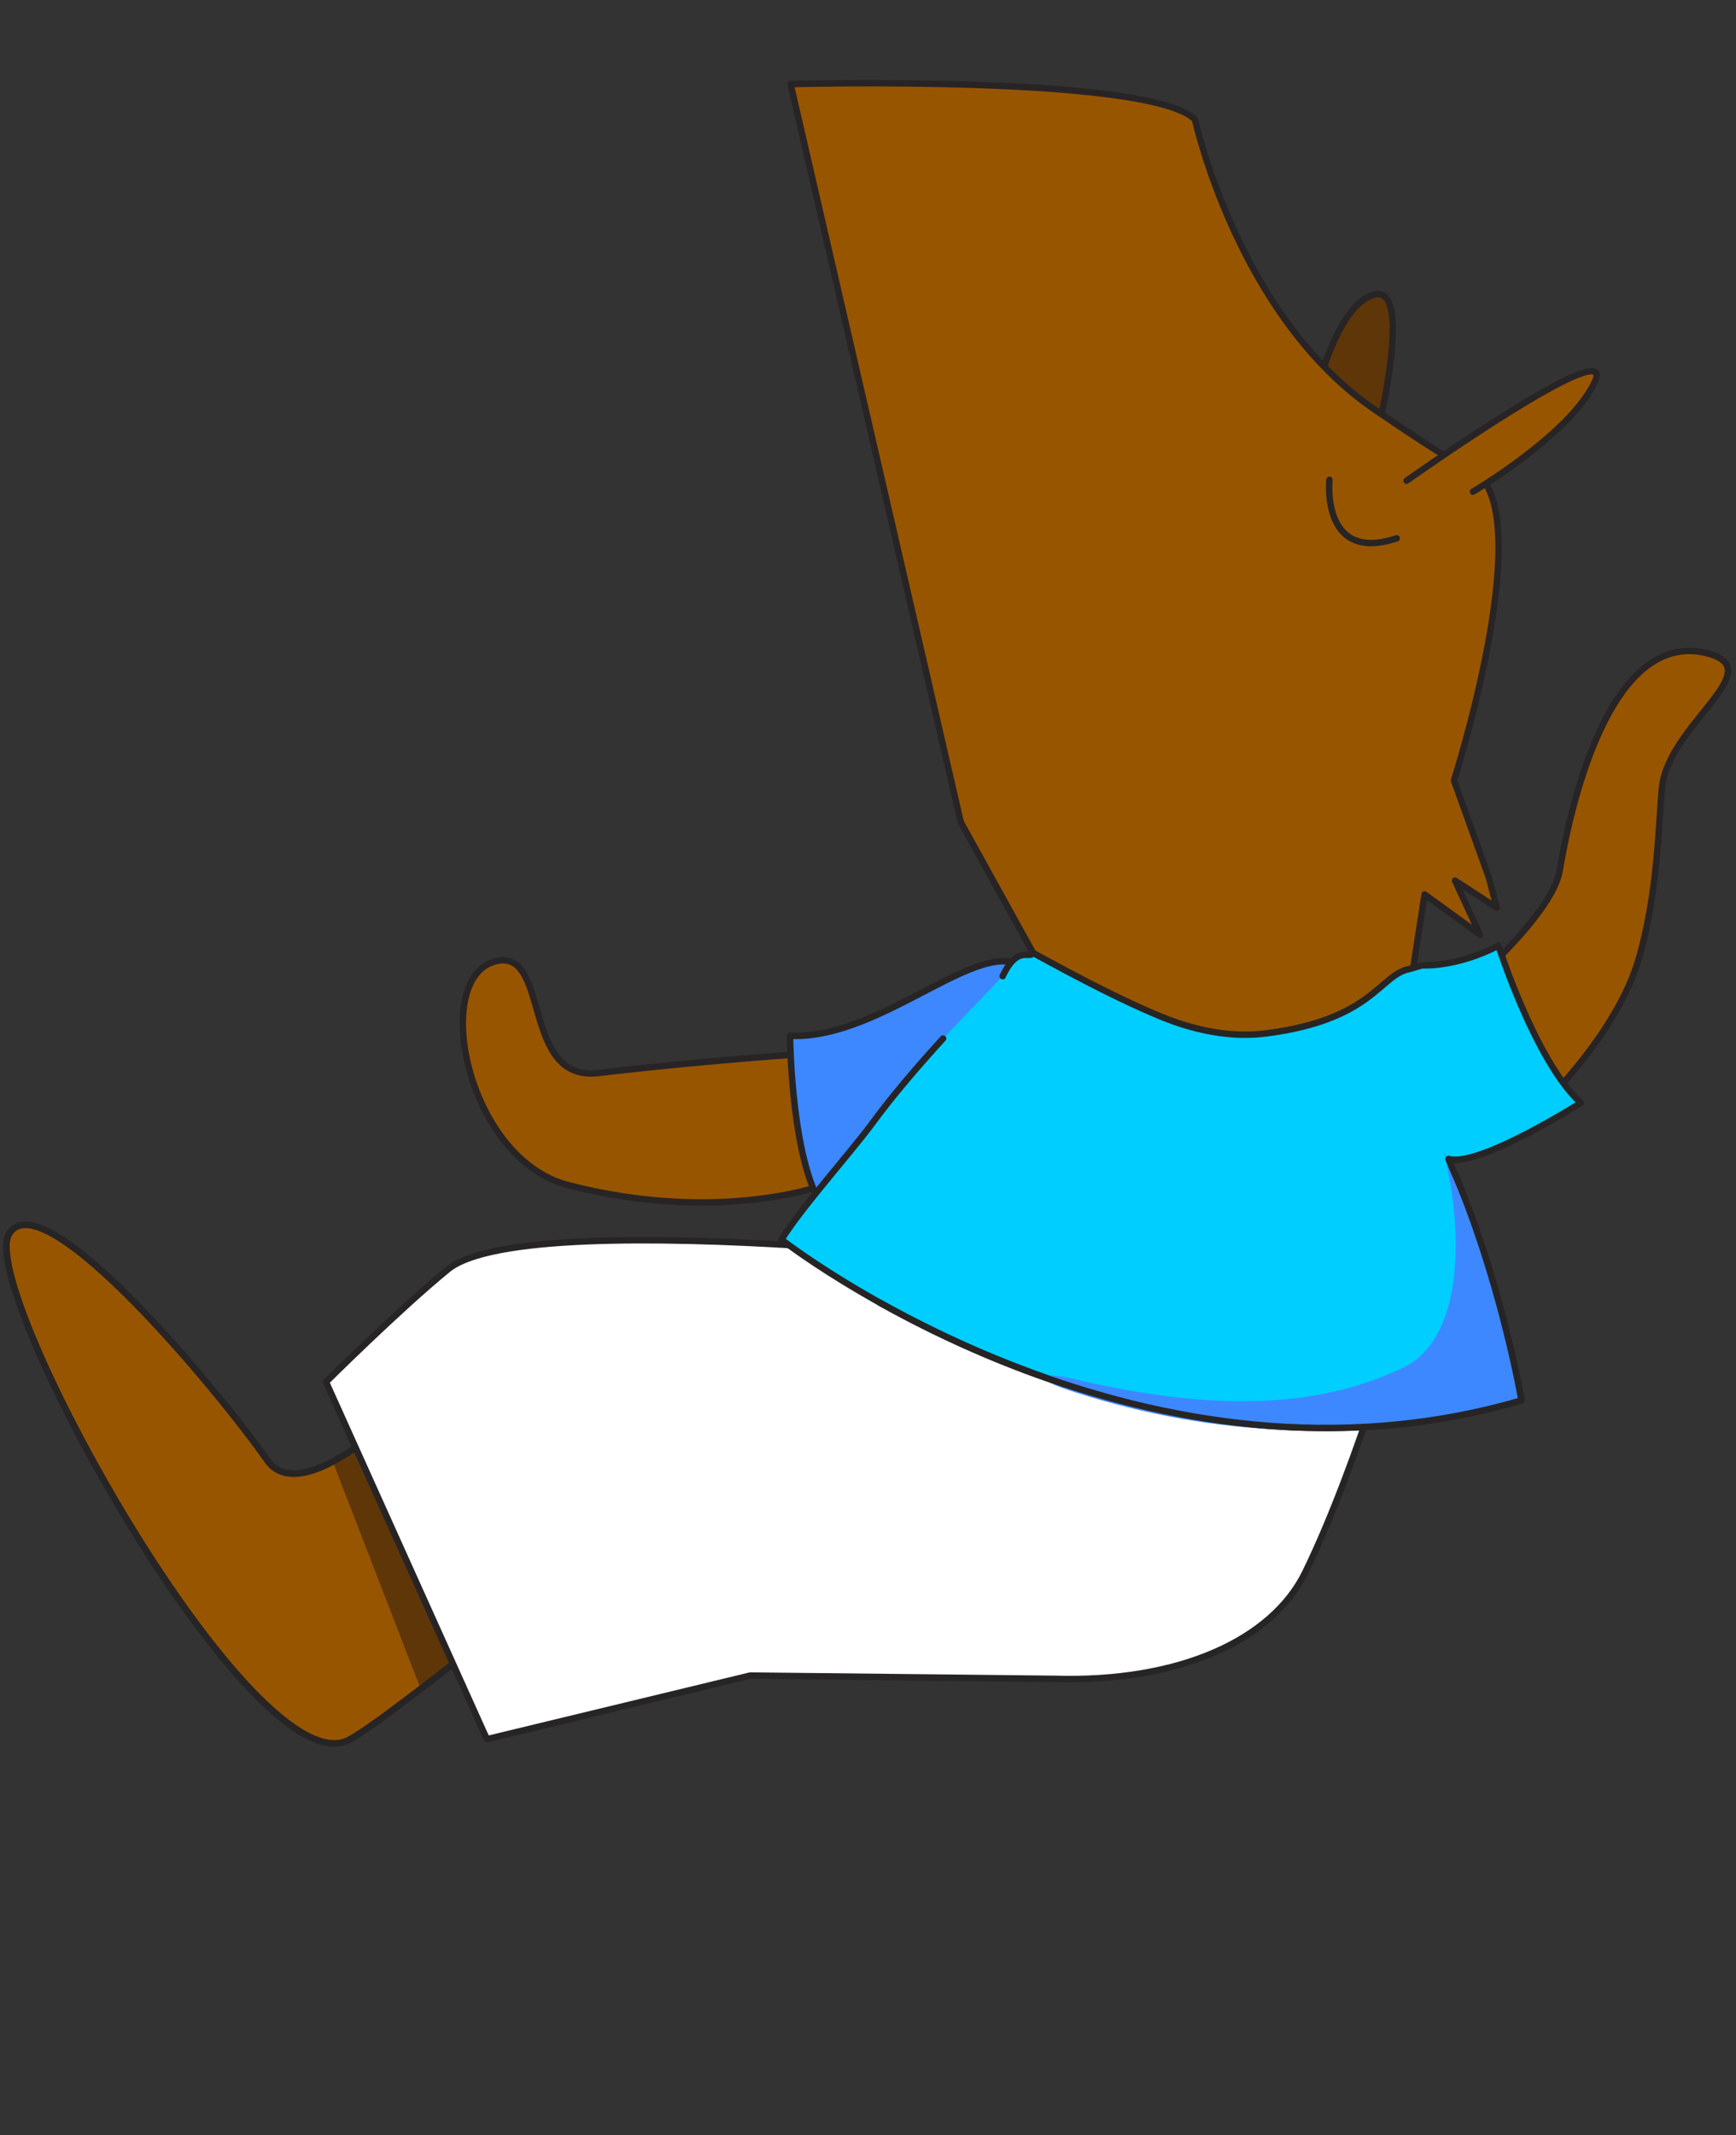 <?xml version="1.0" encoding="UTF-8"?> <svg xmlns="http://www.w3.org/2000/svg" width="270" height="332" viewBox="0 0 270 332" fill="none"><rect x="0" y="0" width="270" height="332" fill="#333333" stroke="none"/><path d="M81.606 195.47C79.356 203.22 49.166 237.94 41.556 227.06C33.946 216.18 6.746 183.46 1.446 191.8C-3.854 200.15 39.576 278.72 54.396 270.5C62.326 266.1 101.116 233.91 101.116 233.91L81.596 195.47H81.606Z" fill="#985500" stroke="#272425" stroke-linecap="round" stroke-linejoin="round"></path><path d="M75.846 254.459L60.136 221.869C57.246 224.249 54.406 226.209 51.816 227.449L65.426 262.629C68.646 260.159 72.226 257.349 75.846 254.459Z" fill="#5F3608"></path><path d="M81.606 195.47C79.356 203.22 49.166 237.94 41.556 227.06C33.946 216.18 6.746 183.46 1.446 191.8C-3.854 200.15 39.576 278.72 54.396 270.5C62.326 266.1 101.116 233.91 101.116 233.91L81.596 195.47H81.606Z" stroke="#272425" stroke-linecap="round" stroke-linejoin="round"></path><path d="M124.255 193.689C102.445 192.359 76.235 192.02 69.665 197.39C62.095 203.57 50.705 214.9 50.705 214.9L75.725 270.439L116.675 260.55L164.085 261.06C183.315 261.62 197.815 255.12 203.005 244.5C211.355 227.42 218.755 200.9 218.755 200.9C191.985 203.79 169.815 196.789 149.915 186.689" fill="white"></path><path d="M124.255 193.689C102.445 192.359 76.235 192.02 69.665 197.39C62.095 203.57 50.705 214.9 50.705 214.9L75.725 270.439L116.675 260.55L164.085 261.06C183.315 261.62 197.815 255.12 203.005 244.5C211.355 227.42 218.755 200.9 218.755 200.9C191.985 203.79 169.815 196.789 149.915 186.689" stroke="#272425" stroke-linecap="round" stroke-linejoin="round"></path><path d="M214.405 66.579C214.405 66.579 219.705 44.549 213.895 45.779C208.085 47.009 204.865 60.699 204.865 60.699" fill="#5F3608"></path><path d="M214.405 66.579C214.405 66.579 219.705 44.549 213.895 45.779C208.085 47.009 204.865 60.699 204.865 60.699" stroke="#282425" stroke-linecap="round" stroke-linejoin="round"></path><path d="M122.965 13.08C122.965 13.08 178.715 11.569 185.855 18.57C185.855 18.57 192.505 49.16 213.855 63.73C238.835 80.78 223.565 67.719 230.065 73.939C238.655 82.169 226.135 121.36 226.135 121.36L231.565 136.46L232.795 141.16L226.305 136.94L230.175 145.33L221.565 139.08L219.645 151.53L217.745 177.04C217.745 177.04 120.755 195.98 134.125 178.99C147.495 162 160.675 148.18 160.675 148.18L149.425 127.84L122.965 13.08Z" fill="#985500" stroke="#282425" stroke-linecap="round" stroke-linejoin="round"></path><path d="M128.366 163.669C128.366 163.669 112.256 164.609 93.036 166.859C81.006 168.259 85.636 147.389 77.116 149.469C66.926 151.969 72.546 180.199 88.376 184.289C112.146 190.429 128.526 184.149 128.526 184.149" fill="#985500"></path><path d="M128.366 163.669C128.366 163.669 112.256 164.609 93.036 166.859C81.006 168.259 85.636 147.389 77.116 149.469C66.926 151.969 72.546 180.199 88.376 184.289C112.146 190.429 128.526 184.149 128.526 184.149" stroke="#282425" stroke-linecap="round" stroke-linejoin="round"></path><path d="M122.875 161.069C122.875 161.069 123.035 181.909 128.595 188.549L143.375 177.139C143.375 177.139 165.165 157.009 160.085 151.209C153.745 143.969 137.775 161.729 122.885 161.069H122.875Z" fill="#3D88FF" stroke="#272425" stroke-linecap="round" stroke-linejoin="round"></path><path d="M219.227 161.129C219.227 161.129 241.067 144.399 242.597 135.309C243.257 131.399 248.897 97.139 265.677 101.629C275.247 104.189 259.516 112.719 258.496 122.429C257.946 127.669 257.907 138.869 254.797 149.349C252.147 158.279 244.107 168.189 237.327 174.229L219.237 161.139L219.227 161.129Z" fill="#985500" stroke="#282425" stroke-linecap="round" stroke-linejoin="round"></path><path d="M155.945 151.8C158.255 146.87 160.185 149.19 160.675 148.18C168.175 152.29 174.695 155.65 180.385 158.01C186.955 160.72 192.445 161.28 197.035 160.68C213.575 158.53 214.545 151.57 219.225 150.68L221.205 150.1C221.205 150.1 226.445 150.48 233.055 147.05C233.055 147.05 238.795 165.04 245.855 171.5C245.855 171.5 230.025 181.54 225.305 180.23C226.165 182.52 226.145 182.13 227.275 184.94C233.795 201.21 236.635 217.76 236.635 217.76C176.095 235.45 121.565 192.77 121.555 192.76C124.485 187.95 132.245 179.32 135.725 174.59C138.925 170.22 143.015 165.5 146.675 161.49" fill="#00CEFF"></path><path d="M155.945 151.8C158.255 146.87 160.185 149.19 160.675 148.18C168.175 152.29 174.695 155.65 180.385 158.01C186.955 160.72 192.445 161.28 197.035 160.68C213.575 158.53 214.545 151.57 219.225 150.68L221.205 150.1C221.205 150.1 226.445 150.48 233.055 147.05C233.055 147.05 238.795 165.04 245.855 171.5C245.855 171.5 230.025 181.54 225.305 180.23C226.165 182.52 226.145 182.13 227.275 184.94C233.795 201.21 236.635 217.76 236.635 217.76C176.095 235.45 121.565 192.77 121.555 192.76C124.485 187.95 132.245 179.32 135.725 174.59C138.925 170.22 143.015 165.5 146.675 161.49" stroke="#272425" stroke-linecap="round" stroke-linejoin="round"></path><path d="M224.475 178.85C225.245 180.75 226.355 182.67 227.275 184.94C235.065 204.18 236.635 217.76 236.635 217.76C209.305 225.74 184.855 222.33 166.255 216.18C160.055 214.13 161.805 213.19 167.205 214.47C190.785 220.06 206.415 218.33 218.185 212.7C228.465 207.78 227.235 189.27 224.475 178.86V178.85Z" fill="#3D88FF"></path><path d="M225.305 180.229C226.165 182.519 226.145 182.129 227.275 184.939C233.795 201.209 236.635 217.76 236.635 217.76C207.715 226.21 180.175 220.89 159.285 213.02" stroke="#272425" stroke-linecap="round" stroke-linejoin="round"></path><path d="M206.767 74.609C206.767 74.609 205.427 87.639 217.237 83.709" stroke="#272425" stroke-linecap="round" stroke-linejoin="round"></path><path d="M218.766 74.749C218.766 74.749 251.916 51.259 248.016 59.449C244.116 67.639 229.086 76.459 229.086 76.459" fill="#985500"></path><path d="M218.766 74.749C218.766 74.749 251.916 51.259 248.016 59.449C244.116 67.639 229.086 76.459 229.086 76.459" stroke="#282425" stroke-linecap="round" stroke-linejoin="round"></path><path d="M159.275 213.009C150.455 209.689 142.825 205.909 136.775 202.529" stroke="#272425" stroke-linecap="round" stroke-linejoin="round"></path></svg> 